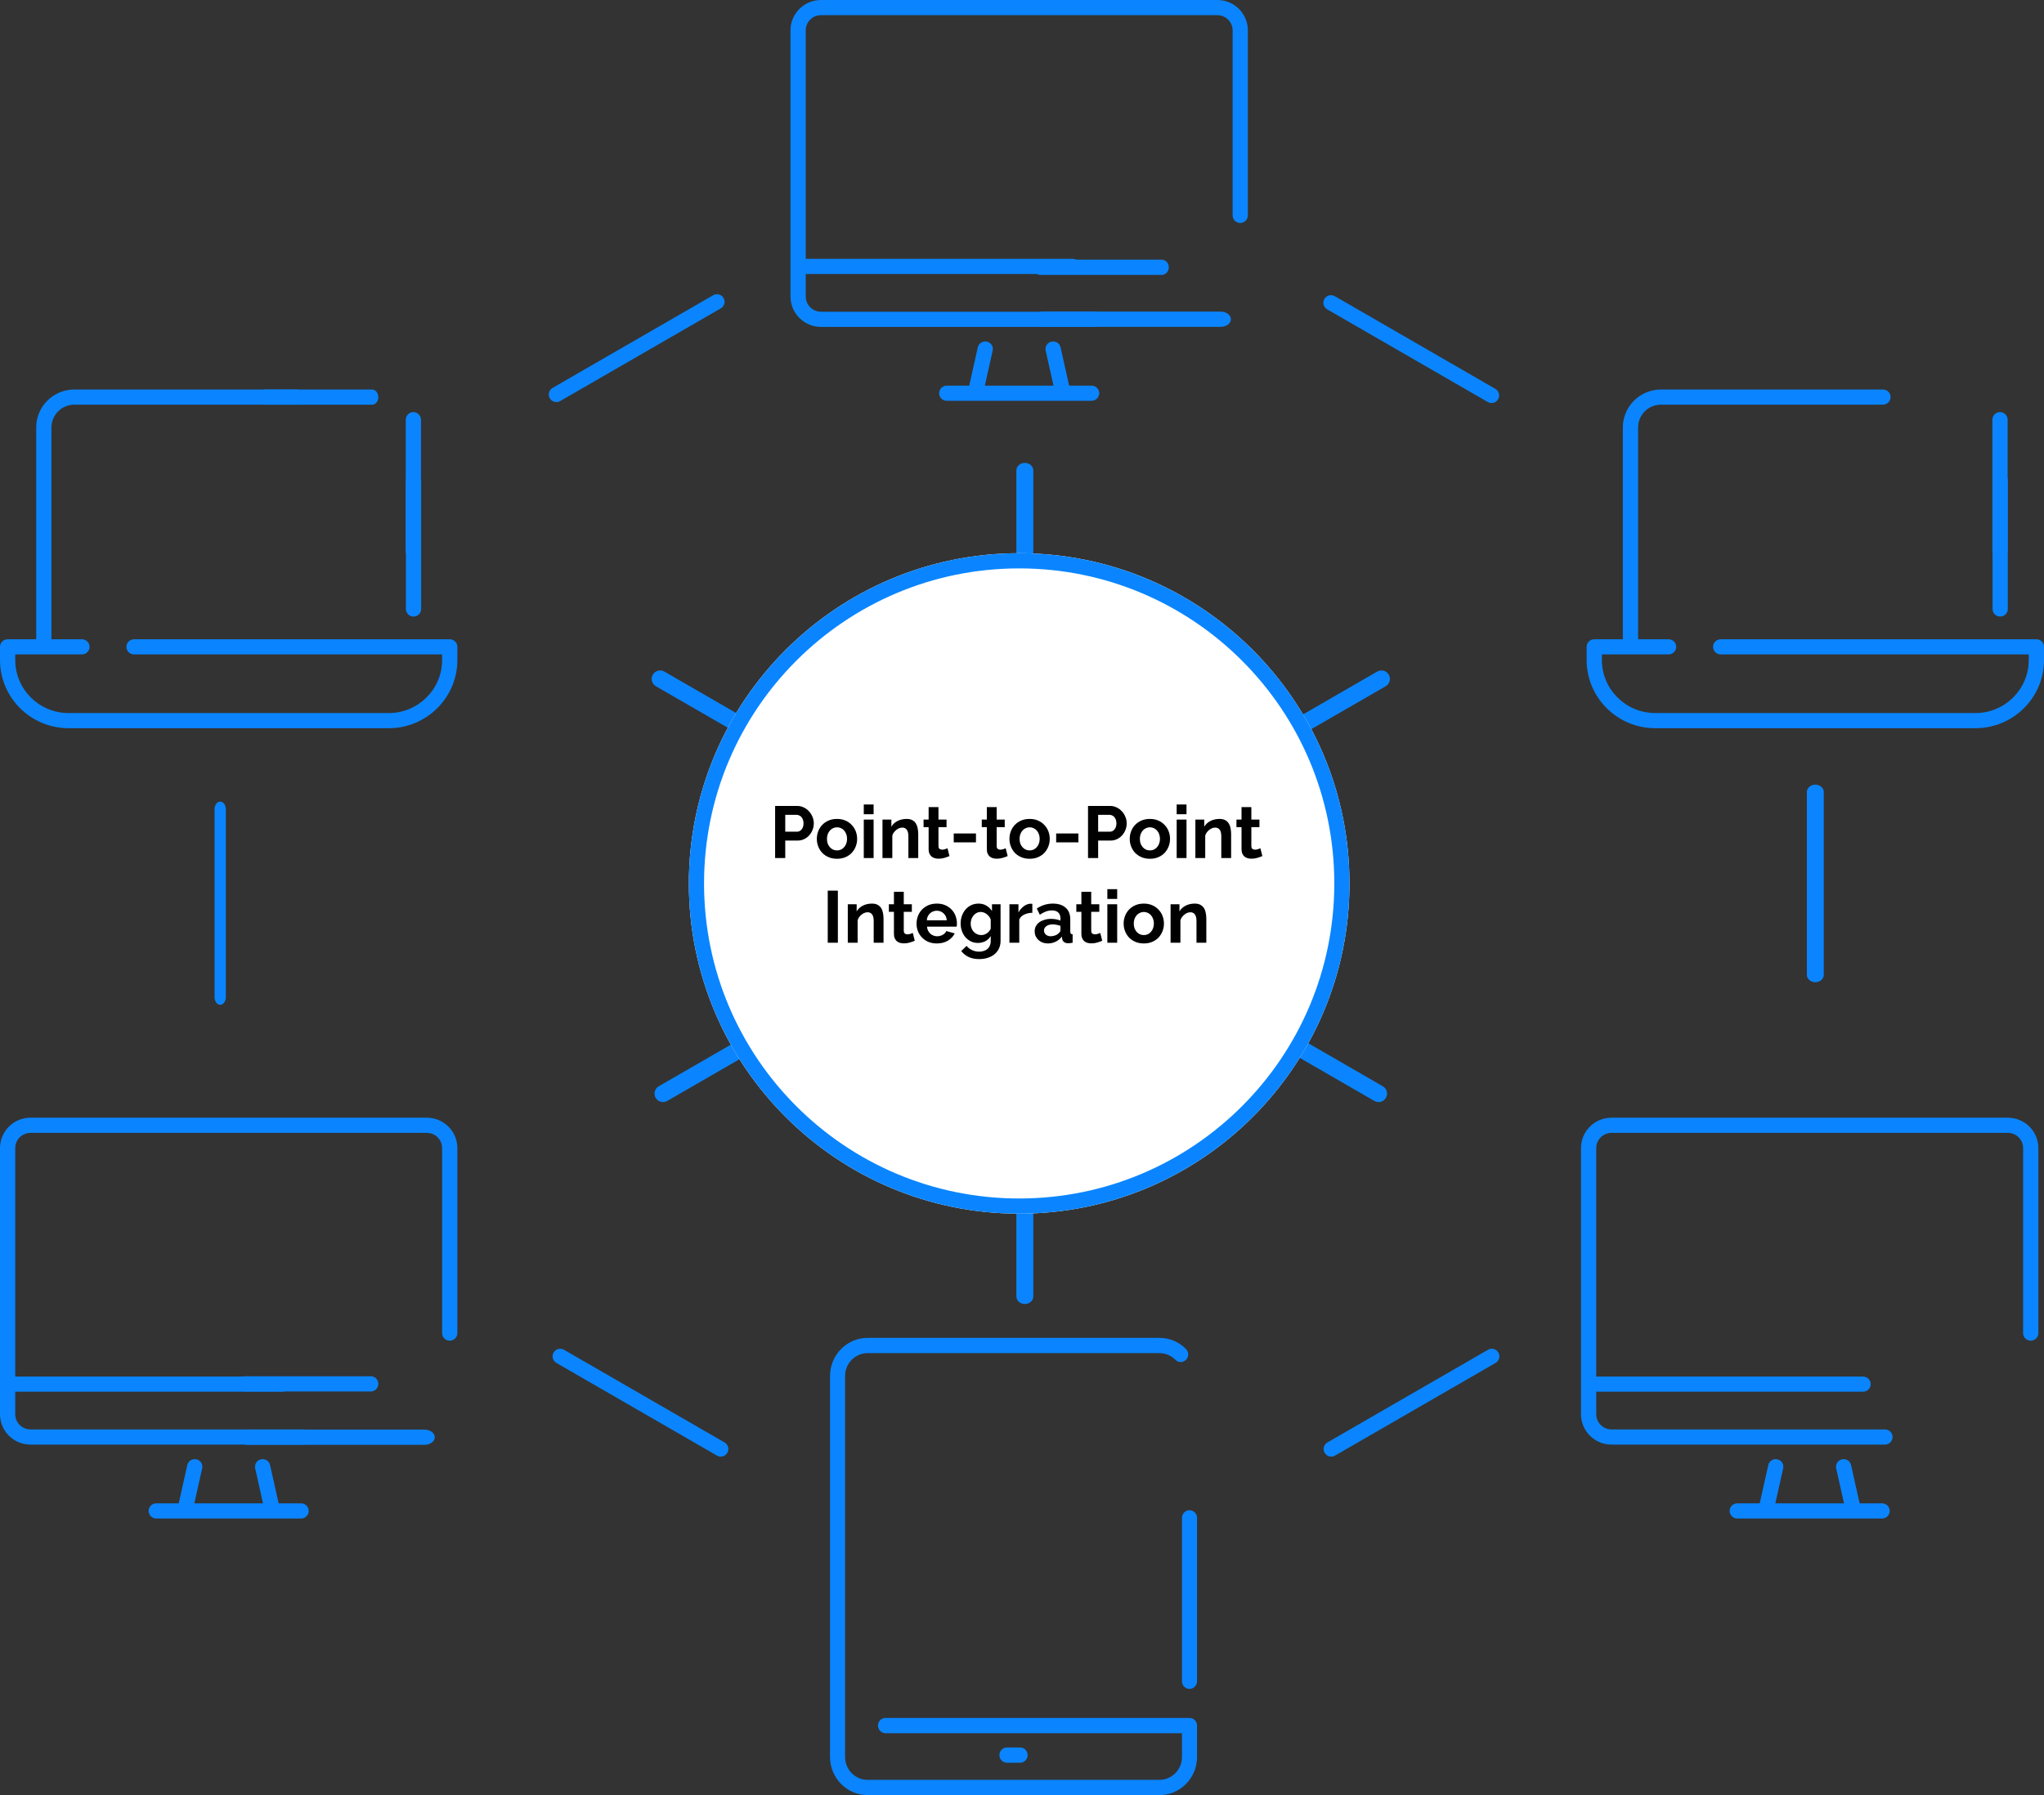 <svg width="362" height="318" viewBox="0 0 362 318" fill="none" xmlns="http://www.w3.org/2000/svg">
<rect x="0" y="0" width="362" height="318" fill="#333333" stroke="none"/>
<path d="M180 83.342C180 82.601 180.672 82 181.5 82C182.328 82 183 82.601 183 83.342V229.658C183 230.399 182.328 231 181.5 231C180.672 231 180 230.399 180 229.658V83.342Z" fill="#0A85FF"/>
<path d="M243.909 118.968C244.626 118.554 245.543 118.8 245.957 119.517C246.371 120.234 246.126 121.151 245.409 121.565L118.169 195.027C117.452 195.441 116.535 195.195 116.121 194.478C115.707 193.761 115.953 192.844 116.67 192.43L243.909 118.968Z" fill="#0A85FF"/>
<path d="M244.903 192.432C245.62 192.846 245.866 193.763 245.452 194.48C245.038 195.197 244.121 195.443 243.404 195.029L116.164 121.567C115.447 121.153 115.201 120.236 115.615 119.519C116.029 118.802 116.946 118.556 117.663 118.97L244.903 192.432Z" fill="#0A85FF"/>
<path d="M239 156.5C239 188.809 212.809 215 180.5 215C148.191 215 122 188.809 122 156.5C122 124.191 148.191 98 180.5 98C212.809 98 239 124.191 239 156.5Z" fill="white"/>
<path fill-rule="evenodd" clip-rule="evenodd" d="M180.5 212.31C211.323 212.31 236.31 187.323 236.31 156.5C236.31 125.677 211.323 100.69 180.5 100.69C149.677 100.69 124.69 125.677 124.69 156.5C124.69 187.323 149.677 212.31 180.5 212.31ZM180.5 215C212.809 215 239 188.809 239 156.5C239 124.191 212.809 98 180.5 98C148.191 98 122 124.191 122 156.5C122 188.809 148.191 215 180.5 215Z" fill="#0A85FF"/>
<path d="M195.181 56.565C195.181 57.307 194.577 57.908 193.831 57.908H145.4C142.422 57.908 140 55.498 140 52.537V5.371C140 2.409 142.422 0 145.4 0H215.6C218.578 0 221 2.409 221 5.371V38.157C221 38.899 220.396 39.5 219.65 39.5C218.904 39.5 218.3 38.899 218.3 38.157V5.371C218.3 3.89 217.089 2.686 215.6 2.686H145.4C143.911 2.686 142.7 3.89 142.7 5.371V45.854H189.95C190.696 45.854 191.3 46.455 191.3 47.197C191.3 47.938 190.696 48.539 189.95 48.539H142.7V52.537C142.7 54.017 143.911 55.222 145.4 55.222H193.831C194.577 55.222 195.181 55.823 195.181 56.565ZM194.675 69.657C194.675 70.399 194.071 71 193.325 71C176.462 71 180.702 71 167.675 71C166.929 71 166.325 70.399 166.325 69.657C166.325 68.916 166.929 68.314 167.675 68.314H171.654L173.169 61.535C173.331 60.811 174.052 60.354 174.78 60.515C175.508 60.676 175.967 61.393 175.805 62.117L174.42 68.314H186.58L185.195 62.117C185.033 61.393 185.492 60.676 186.22 60.515C186.949 60.354 187.669 60.811 187.831 61.535L189.345 68.314H193.325C194.071 68.314 194.675 68.915 194.675 69.657Z" fill="#0A85FF"/>
<path d="M184.263 48.7C183.566 48.7 183 48.096 183 47.35C183 46.605 183.566 46 184.263 46L205.737 46C206.434 46 207 46.605 207 47.35C207 48.096 206.434 48.7 205.737 48.7L184.263 48.7Z" fill="#0A85FF"/>
<path d="M184.842 57.9C183.825 57.9 183 57.295 183 56.55C183 55.804 183.825 55.2 184.842 55.2L216.158 55.2C217.175 55.2 218 55.804 218 56.55C218 57.295 217.175 57.9 216.158 57.9L184.842 57.9Z" fill="#0A85FF"/>
<path d="M55.181 254.565C55.181 255.307 54.577 255.908 53.831 255.908H5.4C2.422 255.908 0 253.498 0 250.537V203.371C0 200.409 2.422 198 5.4 198H75.6C78.578 198 81 200.409 81 203.371V236.158C81 236.899 80.395 237.5 79.65 237.5C78.904 237.5 78.3 236.899 78.3 236.158V203.371C78.3 201.89 77.089 200.686 75.6 200.686H5.4C3.911 200.686 2.7 201.89 2.7 203.371V243.854H49.95C50.696 243.854 51.3 244.455 51.3 245.197C51.3 245.938 50.696 246.539 49.95 246.539H2.7V250.537C2.7 252.017 3.911 253.222 5.4 253.222H53.831C54.577 253.222 55.181 253.823 55.181 254.565ZM54.675 267.657C54.675 268.399 54.071 269 53.325 269C36.462 269 40.702 269 27.675 269C26.93 269 26.325 268.399 26.325 267.657C26.325 266.916 26.93 266.314 27.675 266.314H31.654L33.169 259.535C33.331 258.811 34.052 258.354 34.78 258.515C35.508 258.676 35.967 259.393 35.805 260.117L34.42 266.314H46.58L45.195 260.117C45.033 259.393 45.492 258.676 46.22 258.515C46.949 258.354 47.669 258.811 47.831 259.535L49.345 266.314H53.325C54.071 266.314 54.675 266.915 54.675 267.657Z" fill="#0A85FF"/>
<path d="M43.316 246.5C42.589 246.5 42 245.896 42 245.15C42 244.405 42.589 243.8 43.316 243.8L65.684 243.8C66.411 243.8 67 244.405 67 245.15C67 245.896 66.411 246.5 65.684 246.5L43.316 246.5Z" fill="#0A85FF"/>
<path d="M43.842 255.95C42.825 255.95 42 255.346 42 254.6C42 253.854 42.825 253.25 43.842 253.25L75.158 253.25C76.175 253.25 77 253.854 77 254.6C77 255.346 76.175 255.95 75.158 255.95L43.842 255.95Z" fill="#0A85FF"/>
<path d="M81 114.587V116.933C81 123.587 75.549 129 68.85 129H12.15C5.45 129 0 123.587 0 116.933V114.587C0 113.846 0.604 113.246 1.35 113.246H6.412V75.724C6.412 72.017 9.441 69 13.162 69H52.481C53.227 69 53.831 69.6 53.831 70.341C53.831 71.081 53.227 71.682 52.481 71.682H13.162C10.929 71.682 9.113 73.495 9.113 75.724V113.246H14.512C15.258 113.246 15.863 113.846 15.863 114.587C15.863 115.327 15.258 115.927 14.512 115.927H2.7V116.933C2.7 122.108 6.939 126.318 12.15 126.318H68.85C74.061 126.318 78.3 122.108 78.3 116.933V115.927H23.738C22.992 115.927 22.388 115.327 22.388 114.587C22.388 113.846 22.992 113.246 23.738 113.246H79.65C80.395 113.246 81 113.846 81 114.587ZM73.237 109.223C73.983 109.223 74.588 108.623 74.588 107.883V85.089C74.588 84.349 73.983 83.749 73.237 83.749C72.492 83.749 71.888 84.349 71.888 85.089V107.883C71.888 108.623 72.492 109.223 73.237 109.223Z" fill="#0A85FF"/>
<path d="M74.56 97.632C74.56 98.387 73.956 99 73.21 99C72.465 99 71.86 98.387 71.86 97.632V74.368C71.86 73.613 72.465 73 73.21 73C73.956 73 74.56 73.613 74.56 74.368V97.632Z" fill="#0A85FF"/>
<path d="M47.105 71.7C46.495 71.7 46 71.096 46 70.35C46 69.605 46.495 69 47.105 69L65.895 69C66.505 69 67 69.605 67 70.35C67 71.096 66.505 71.7 65.895 71.7L47.105 71.7Z" fill="#0A85FF"/>
<path d="M212 268.883V297.834C212 298.58 211.403 299.184 210.667 299.184C209.93 299.184 209.333 298.58 209.333 297.834V268.883C209.333 268.138 209.93 267.533 210.667 267.533C211.403 267.533 212 268.138 212 268.883ZM210.667 304.331H156.833C156.097 304.331 155.5 304.936 155.5 305.681C155.5 306.427 156.097 307.031 156.833 307.031H209.333V311.25C209.333 313.483 207.539 315.3 205.333 315.3H153.667C151.461 315.3 149.667 313.483 149.667 311.25V243.75C149.667 241.517 151.461 239.7 153.667 239.7H205.333C206.402 239.7 207.406 240.121 208.162 240.886C208.682 241.413 209.526 241.413 210.047 240.886C210.568 240.359 210.568 239.504 210.047 238.977C208.788 237.702 207.114 237 205.333 237H153.667C149.991 237 147 240.028 147 243.75V311.25C147 314.972 149.991 318 153.667 318H205.333C209.009 318 212 314.972 212 311.25V305.681C212 304.936 211.403 304.331 210.667 304.331ZM180.667 312.263C181.403 312.263 182 311.658 182 310.912C182 310.167 181.403 309.563 180.667 309.563H178.333C177.597 309.563 177 310.167 177 310.912C177 311.658 177.597 312.263 178.333 312.263H180.667Z" fill="#0A85FF"/>
<path d="M320 172.675C320 173.407 320.672 174 321.5 174C322.328 174 323 173.407 323 172.675V140.325C323 139.593 322.328 139 321.5 139C320.672 139 320 139.593 320 140.325V172.675Z" fill="#0A85FF"/>
<path d="M38 176.637C38 177.39 38.448 178 39 178C39.552 178 40 177.39 40 176.637V143.363C40 142.61 39.552 142 39 142C38.448 142 38 142.61 38 143.363V176.637Z" fill="#0A85FF"/>
<path d="M264.833 68.885C265.476 69.257 265.697 70.079 265.325 70.723C264.954 71.366 264.131 71.587 263.487 71.215L235.05 54.797C234.407 54.425 234.186 53.603 234.558 52.959C234.929 52.316 235.752 52.095 236.395 52.467L264.833 68.885Z" fill="#0A85FF"/>
<path d="M264.873 241.439C265.517 241.068 265.737 240.245 265.366 239.601C264.994 238.958 264.172 238.737 263.528 239.109L235.091 255.527C234.447 255.899 234.227 256.722 234.598 257.365C234.97 258.008 235.793 258.229 236.436 257.857L264.873 241.439Z" fill="#0A85FF"/>
<path d="M127.65 54.628C128.294 54.256 128.514 53.434 128.143 52.79C127.771 52.147 126.948 51.926 126.305 52.298L97.868 68.716C97.224 69.087 97.004 69.91 97.375 70.554C97.747 71.197 98.569 71.418 99.213 71.046L127.65 54.628Z" fill="#0A85FF"/>
<path d="M98.54 241.439C97.897 241.068 97.676 240.245 98.048 239.601C98.419 238.958 99.242 238.737 99.885 239.109L128.323 255.527C128.966 255.899 129.187 256.722 128.815 257.365C128.444 258.008 127.621 258.229 126.977 257.857L98.54 241.439Z" fill="#0A85FF"/>
<path d="M335.181 254.565C335.181 255.307 334.577 255.908 333.831 255.908H285.4C282.422 255.908 280 253.498 280 250.537V203.371C280 200.409 282.422 198 285.4 198H355.6C358.578 198 361 200.409 361 203.371V236.158C361 236.899 360.396 237.5 359.65 237.5C358.904 237.5 358.3 236.899 358.3 236.158V203.371C358.3 201.89 357.089 200.686 355.6 200.686H285.4C283.911 200.686 282.7 201.89 282.7 203.371V243.854H329.95C330.696 243.854 331.3 244.455 331.3 245.197C331.3 245.938 330.696 246.539 329.95 246.539H282.7V250.537C282.7 252.017 283.911 253.222 285.4 253.222H333.831C334.577 253.222 335.181 253.823 335.181 254.565ZM334.675 267.657C334.675 268.399 334.071 269 333.325 269C316.462 269 320.702 269 307.675 269C306.929 269 306.325 268.399 306.325 267.657C306.325 266.916 306.929 266.314 307.675 266.314H311.654L313.169 259.535C313.331 258.811 314.052 258.354 314.78 258.515C315.508 258.676 315.967 259.393 315.805 260.117L314.42 266.314H326.58L325.195 260.117C325.033 259.393 325.492 258.676 326.22 258.515C326.949 258.354 327.669 258.811 327.831 259.535L329.345 266.314H333.325C334.071 266.314 334.675 266.915 334.675 267.657Z" fill="#0A85FF"/>
<path d="M362 114.587V116.933C362 123.587 356.55 129 349.85 129H293.15C286.45 129 281 123.587 281 116.933V114.587C281 113.846 281.604 113.246 282.35 113.246H287.412V75.724C287.412 72.017 290.441 69 294.162 69H333.481C334.227 69 334.831 69.6 334.831 70.341C334.831 71.081 334.227 71.682 333.481 71.682H294.162C291.929 71.682 290.113 73.495 290.113 75.724V113.246H295.512C296.258 113.246 296.862 113.846 296.862 114.587C296.862 115.327 296.258 115.927 295.512 115.927H283.7V116.933C283.7 122.108 287.939 126.318 293.15 126.318H349.85C355.061 126.318 359.3 122.108 359.3 116.933V115.927H304.738C303.992 115.927 303.388 115.327 303.388 114.587C303.388 113.846 303.992 113.246 304.738 113.246H360.65C361.396 113.246 362 113.846 362 114.587ZM354.238 109.223C354.983 109.223 355.587 108.623 355.587 107.883V85.089C355.587 84.349 354.983 83.749 354.238 83.749C353.492 83.749 352.887 84.349 352.887 85.089V107.883C352.887 108.623 353.492 109.223 354.238 109.223Z" fill="#0A85FF"/>
<path d="M355.56 97.632C355.56 98.387 354.956 99 354.21 99C353.464 99 352.86 98.387 352.86 97.632V74.368C352.86 73.613 353.464 73 354.21 73C354.956 73 355.56 73.613 355.56 74.368V97.632Z" fill="#0A85FF"/>
<path d="M137.277 152V142.77H141.19C141.615 142.77 142.005 142.861 142.36 143.043C142.724 143.216 143.036 143.45 143.296 143.745C143.556 144.031 143.76 144.36 143.907 144.733C144.055 145.097 144.128 145.465 144.128 145.838C144.128 146.228 144.059 146.609 143.92 146.982C143.782 147.346 143.587 147.671 143.335 147.957C143.084 148.243 142.781 148.473 142.425 148.646C142.07 148.819 141.68 148.906 141.255 148.906H139.071V152H137.277ZM139.071 147.333H141.151C141.481 147.333 141.754 147.199 141.97 146.93C142.196 146.661 142.308 146.297 142.308 145.838C142.308 145.604 142.274 145.396 142.204 145.214C142.135 145.023 142.044 144.863 141.931 144.733C141.819 144.603 141.684 144.508 141.528 144.447C141.381 144.378 141.229 144.343 141.073 144.343H139.071V147.333ZM148.24 152.13C147.685 152.13 147.187 152.035 146.745 151.844C146.303 151.653 145.926 151.398 145.614 151.077C145.31 150.748 145.076 150.371 144.912 149.946C144.747 149.521 144.665 149.075 144.665 148.607C144.665 148.13 144.747 147.68 144.912 147.255C145.076 146.83 145.31 146.458 145.614 146.137C145.926 145.808 146.303 145.548 146.745 145.357C147.187 145.166 147.685 145.071 148.24 145.071C148.794 145.071 149.288 145.166 149.722 145.357C150.164 145.548 150.536 145.808 150.84 146.137C151.152 146.458 151.39 146.83 151.555 147.255C151.719 147.68 151.802 148.13 151.802 148.607C151.802 149.075 151.719 149.521 151.555 149.946C151.39 150.371 151.156 150.748 150.853 151.077C150.549 151.398 150.177 151.653 149.735 151.844C149.293 152.035 148.794 152.13 148.24 152.13ZM146.459 148.607C146.459 148.91 146.502 149.188 146.589 149.439C146.684 149.682 146.81 149.894 146.966 150.076C147.13 150.258 147.321 150.401 147.538 150.505C147.754 150.6 147.988 150.648 148.24 150.648C148.491 150.648 148.725 150.6 148.942 150.505C149.158 150.401 149.345 150.258 149.501 150.076C149.665 149.894 149.791 149.677 149.878 149.426C149.973 149.175 150.021 148.897 150.021 148.594C150.021 148.299 149.973 148.026 149.878 147.775C149.791 147.524 149.665 147.307 149.501 147.125C149.345 146.943 149.158 146.804 148.942 146.709C148.725 146.605 148.491 146.553 148.24 146.553C147.988 146.553 147.754 146.605 147.538 146.709C147.321 146.813 147.13 146.956 146.966 147.138C146.81 147.32 146.684 147.537 146.589 147.788C146.502 148.039 146.459 148.312 146.459 148.607ZM152.978 152V145.188H154.72V152H152.978ZM152.978 144.239V142.51H154.72V144.239H152.978ZM162.622 152H160.88V148.178C160.88 147.632 160.785 147.233 160.594 146.982C160.403 146.731 160.139 146.605 159.801 146.605C159.628 146.605 159.45 146.64 159.268 146.709C159.086 146.778 158.913 146.878 158.748 147.008C158.592 147.129 158.449 147.277 158.319 147.45C158.189 147.623 158.094 147.814 158.033 148.022V152H156.291V145.188H157.864V146.449C158.115 146.016 158.479 145.678 158.956 145.435C159.433 145.192 159.97 145.071 160.568 145.071C160.993 145.071 161.339 145.149 161.608 145.305C161.877 145.461 162.085 145.665 162.232 145.916C162.379 146.167 162.479 146.453 162.531 146.774C162.592 147.095 162.622 147.42 162.622 147.749V152ZM168.155 151.649C167.921 151.753 167.635 151.857 167.297 151.961C166.959 152.065 166.604 152.117 166.231 152.117C165.989 152.117 165.759 152.087 165.542 152.026C165.334 151.965 165.148 151.87 164.983 151.74C164.827 151.601 164.702 151.428 164.606 151.22C164.511 151.003 164.463 150.743 164.463 150.44V146.527H163.566V145.188H164.463V142.978H166.205V145.188H167.635V146.527H166.205V149.855C166.205 150.098 166.266 150.271 166.387 150.375C166.517 150.47 166.673 150.518 166.855 150.518C167.037 150.518 167.215 150.488 167.388 150.427C167.562 150.366 167.7 150.314 167.804 150.271L168.155 151.649ZM168.909 149.218V147.645H172.848V149.218H168.909ZM178.464 151.649C178.23 151.753 177.944 151.857 177.606 151.961C177.268 152.065 176.913 152.117 176.54 152.117C176.297 152.117 176.068 152.087 175.851 152.026C175.643 151.965 175.457 151.87 175.292 151.74C175.136 151.601 175.01 151.428 174.915 151.22C174.82 151.003 174.772 150.743 174.772 150.44V146.527H173.875V145.188H174.772V142.978H176.514V145.188H177.944V146.527H176.514V149.855C176.514 150.098 176.575 150.271 176.696 150.375C176.826 150.47 176.982 150.518 177.164 150.518C177.346 150.518 177.524 150.488 177.697 150.427C177.87 150.366 178.009 150.314 178.113 150.271L178.464 151.649ZM182.352 152.13C181.797 152.13 181.299 152.035 180.857 151.844C180.415 151.653 180.038 151.398 179.726 151.077C179.423 150.748 179.189 150.371 179.024 149.946C178.859 149.521 178.777 149.075 178.777 148.607C178.777 148.13 178.859 147.68 179.024 147.255C179.189 146.83 179.423 146.458 179.726 146.137C180.038 145.808 180.415 145.548 180.857 145.357C181.299 145.166 181.797 145.071 182.352 145.071C182.907 145.071 183.401 145.166 183.834 145.357C184.276 145.548 184.649 145.808 184.952 146.137C185.264 146.458 185.502 146.83 185.667 147.255C185.832 147.68 185.914 148.13 185.914 148.607C185.914 149.075 185.832 149.521 185.667 149.946C185.502 150.371 185.268 150.748 184.965 151.077C184.662 151.398 184.289 151.653 183.847 151.844C183.405 152.035 182.907 152.13 182.352 152.13ZM180.571 148.607C180.571 148.91 180.614 149.188 180.701 149.439C180.796 149.682 180.922 149.894 181.078 150.076C181.243 150.258 181.433 150.401 181.65 150.505C181.867 150.6 182.101 150.648 182.352 150.648C182.603 150.648 182.837 150.6 183.054 150.505C183.271 150.401 183.457 150.258 183.613 150.076C183.778 149.894 183.903 149.677 183.99 149.426C184.085 149.175 184.133 148.897 184.133 148.594C184.133 148.299 184.085 148.026 183.99 147.775C183.903 147.524 183.778 147.307 183.613 147.125C183.457 146.943 183.271 146.804 183.054 146.709C182.837 146.605 182.603 146.553 182.352 146.553C182.101 146.553 181.867 146.605 181.65 146.709C181.433 146.813 181.243 146.956 181.078 147.138C180.922 147.32 180.796 147.537 180.701 147.788C180.614 148.039 180.571 148.312 180.571 148.607ZM187.051 149.218V147.645H190.99V149.218H187.051ZM192.692 152V142.77H196.605C197.03 142.77 197.42 142.861 197.775 143.043C198.139 143.216 198.451 143.45 198.711 143.745C198.971 144.031 199.175 144.36 199.322 144.733C199.47 145.097 199.543 145.465 199.543 145.838C199.543 146.228 199.474 146.609 199.335 146.982C199.197 147.346 199.002 147.671 198.75 147.957C198.499 148.243 198.196 148.473 197.84 148.646C197.485 148.819 197.095 148.906 196.67 148.906H194.486V152H192.692ZM194.486 147.333H196.566C196.896 147.333 197.169 147.199 197.385 146.93C197.611 146.661 197.723 146.297 197.723 145.838C197.723 145.604 197.689 145.396 197.619 145.214C197.55 145.023 197.459 144.863 197.346 144.733C197.234 144.603 197.099 144.508 196.943 144.447C196.796 144.378 196.644 144.343 196.488 144.343H194.486V147.333ZM203.655 152.13C203.1 152.13 202.602 152.035 202.16 151.844C201.718 151.653 201.341 151.398 201.029 151.077C200.725 150.748 200.491 150.371 200.327 149.946C200.162 149.521 200.08 149.075 200.08 148.607C200.08 148.13 200.162 147.68 200.327 147.255C200.491 146.83 200.725 146.458 201.029 146.137C201.341 145.808 201.718 145.548 202.16 145.357C202.602 145.166 203.1 145.071 203.655 145.071C204.209 145.071 204.703 145.166 205.137 145.357C205.579 145.548 205.951 145.808 206.255 146.137C206.567 146.458 206.805 146.83 206.97 147.255C207.134 147.68 207.217 148.13 207.217 148.607C207.217 149.075 207.134 149.521 206.97 149.946C206.805 150.371 206.571 150.748 206.268 151.077C205.964 151.398 205.592 151.653 205.15 151.844C204.708 152.035 204.209 152.13 203.655 152.13ZM201.874 148.607C201.874 148.91 201.917 149.188 202.004 149.439C202.099 149.682 202.225 149.894 202.381 150.076C202.545 150.258 202.736 150.401 202.953 150.505C203.169 150.6 203.403 150.648 203.655 150.648C203.906 150.648 204.14 150.6 204.357 150.505C204.573 150.401 204.76 150.258 204.916 150.076C205.08 149.894 205.206 149.677 205.293 149.426C205.388 149.175 205.436 148.897 205.436 148.594C205.436 148.299 205.388 148.026 205.293 147.775C205.206 147.524 205.08 147.307 204.916 147.125C204.76 146.943 204.573 146.804 204.357 146.709C204.14 146.605 203.906 146.553 203.655 146.553C203.403 146.553 203.169 146.605 202.953 146.709C202.736 146.813 202.545 146.956 202.381 147.138C202.225 147.32 202.099 147.537 202.004 147.788C201.917 148.039 201.874 148.312 201.874 148.607ZM208.393 152V145.188H210.135V152H208.393ZM208.393 144.239V142.51H210.135V144.239H208.393ZM218.037 152H216.295V148.178C216.295 147.632 216.2 147.233 216.009 146.982C215.818 146.731 215.554 146.605 215.216 146.605C215.043 146.605 214.865 146.64 214.683 146.709C214.501 146.778 214.328 146.878 214.163 147.008C214.007 147.129 213.864 147.277 213.734 147.45C213.604 147.623 213.509 147.814 213.448 148.022V152H211.706V145.188H213.279V146.449C213.53 146.016 213.894 145.678 214.371 145.435C214.848 145.192 215.385 145.071 215.983 145.071C216.408 145.071 216.754 145.149 217.023 145.305C217.292 145.461 217.5 145.665 217.647 145.916C217.794 146.167 217.894 146.453 217.946 146.774C218.007 147.095 218.037 147.42 218.037 147.749V152ZM223.57 151.649C223.336 151.753 223.05 151.857 222.712 151.961C222.374 152.065 222.019 152.117 221.646 152.117C221.404 152.117 221.174 152.087 220.957 152.026C220.749 151.965 220.563 151.87 220.398 151.74C220.242 151.601 220.117 151.428 220.021 151.22C219.926 151.003 219.878 150.743 219.878 150.44V146.527H218.981V145.188H219.878V142.978H221.62V145.188H223.05V146.527H221.62V149.855C221.62 150.098 221.681 150.271 221.802 150.375C221.932 150.47 222.088 150.518 222.27 150.518C222.452 150.518 222.63 150.488 222.803 150.427C222.977 150.366 223.115 150.314 223.219 150.271L223.57 151.649ZM146.596 167V157.77H148.39V167H146.596ZM156.478 167H154.736V163.178C154.736 162.632 154.64 162.233 154.45 161.982C154.259 161.731 153.995 161.605 153.657 161.605C153.483 161.605 153.306 161.64 153.124 161.709C152.942 161.778 152.768 161.878 152.604 162.008C152.448 162.129 152.305 162.277 152.175 162.45C152.045 162.623 151.949 162.814 151.889 163.022V167H150.147V160.188H151.72V161.449C151.971 161.016 152.335 160.678 152.812 160.435C153.288 160.192 153.826 160.071 154.424 160.071C154.848 160.071 155.195 160.149 155.464 160.305C155.732 160.461 155.94 160.665 156.088 160.916C156.235 161.167 156.335 161.453 156.387 161.774C156.447 162.095 156.478 162.42 156.478 162.749V167ZM162.011 166.649C161.777 166.753 161.491 166.857 161.153 166.961C160.815 167.065 160.459 167.117 160.087 167.117C159.844 167.117 159.614 167.087 159.398 167.026C159.19 166.965 159.003 166.87 158.839 166.74C158.683 166.601 158.557 166.428 158.462 166.22C158.366 166.003 158.319 165.743 158.319 165.44V161.527H157.422V160.188H158.319V157.978H160.061V160.188H161.491V161.527H160.061V164.855C160.061 165.098 160.121 165.271 160.243 165.375C160.373 165.47 160.529 165.518 160.711 165.518C160.893 165.518 161.07 165.488 161.244 165.427C161.417 165.366 161.556 165.314 161.66 165.271L162.011 166.649ZM165.912 167.13C165.366 167.13 164.872 167.039 164.43 166.857C163.988 166.666 163.611 166.411 163.299 166.09C162.987 165.769 162.744 165.397 162.571 164.972C162.406 164.547 162.324 164.101 162.324 163.633C162.324 163.148 162.406 162.693 162.571 162.268C162.736 161.835 162.974 161.458 163.286 161.137C163.598 160.808 163.975 160.548 164.417 160.357C164.868 160.166 165.37 160.071 165.925 160.071C166.48 160.071 166.974 160.166 167.407 160.357C167.849 160.548 168.222 160.803 168.525 161.124C168.837 161.445 169.071 161.817 169.227 162.242C169.392 162.667 169.474 163.109 169.474 163.568C169.474 163.681 169.47 163.789 169.461 163.893C169.461 163.997 169.452 164.084 169.435 164.153H164.17C164.196 164.422 164.261 164.66 164.365 164.868C164.469 165.076 164.603 165.254 164.768 165.401C164.933 165.548 165.119 165.661 165.327 165.739C165.535 165.817 165.752 165.856 165.977 165.856C166.324 165.856 166.649 165.774 166.952 165.609C167.264 165.436 167.476 165.21 167.589 164.933L169.084 165.349C168.833 165.869 168.43 166.298 167.875 166.636C167.329 166.965 166.675 167.13 165.912 167.13ZM167.68 163.022C167.637 162.511 167.446 162.103 167.108 161.8C166.779 161.488 166.376 161.332 165.899 161.332C165.665 161.332 165.444 161.375 165.236 161.462C165.037 161.54 164.859 161.653 164.703 161.8C164.547 161.947 164.417 162.125 164.313 162.333C164.218 162.541 164.161 162.771 164.144 163.022H167.68ZM173.2 167.039C172.741 167.039 172.325 166.948 171.952 166.766C171.58 166.584 171.255 166.337 170.977 166.025C170.709 165.704 170.501 165.336 170.353 164.92C170.206 164.504 170.132 164.062 170.132 163.594C170.132 163.1 170.21 162.641 170.366 162.216C170.522 161.791 170.739 161.419 171.016 161.098C171.294 160.777 171.627 160.526 172.017 160.344C172.407 160.162 172.836 160.071 173.304 160.071C173.833 160.071 174.297 160.192 174.695 160.435C175.094 160.669 175.423 160.985 175.683 161.384V160.188H177.204V166.675C177.204 167.178 177.109 167.628 176.918 168.027C176.728 168.426 176.463 168.764 176.125 169.041C175.796 169.318 175.397 169.531 174.929 169.678C174.47 169.825 173.967 169.899 173.421 169.899C172.676 169.899 172.048 169.773 171.536 169.522C171.034 169.279 170.6 168.933 170.236 168.482L171.185 167.559C171.445 167.88 171.77 168.131 172.16 168.313C172.559 168.495 172.979 168.586 173.421 168.586C173.69 168.586 173.946 168.547 174.188 168.469C174.44 168.4 174.661 168.287 174.851 168.131C175.042 167.975 175.189 167.776 175.293 167.533C175.406 167.29 175.462 167.004 175.462 166.675V165.817C175.237 166.207 174.921 166.51 174.513 166.727C174.106 166.935 173.668 167.039 173.2 167.039ZM173.785 165.648C173.976 165.648 174.158 165.618 174.331 165.557C174.505 165.496 174.665 165.414 174.812 165.31C174.96 165.206 175.09 165.085 175.202 164.946C175.315 164.807 175.402 164.66 175.462 164.504V162.879C175.306 162.48 175.059 162.16 174.721 161.917C174.392 161.674 174.045 161.553 173.681 161.553C173.413 161.553 173.17 161.614 172.953 161.735C172.737 161.848 172.55 162.004 172.394 162.203C172.238 162.394 172.117 162.615 172.03 162.866C171.952 163.117 171.913 163.377 171.913 163.646C171.913 163.923 171.961 164.183 172.056 164.426C172.152 164.669 172.282 164.881 172.446 165.063C172.62 165.245 172.819 165.388 173.044 165.492C173.27 165.596 173.517 165.648 173.785 165.648ZM182.83 161.696C182.302 161.705 181.829 161.809 181.413 162.008C180.997 162.199 180.698 162.489 180.516 162.879V167H178.774V160.188H180.373V161.644C180.495 161.41 180.638 161.202 180.802 161.02C180.967 160.829 181.145 160.665 181.335 160.526C181.526 160.387 181.717 160.283 181.907 160.214C182.107 160.136 182.297 160.097 182.479 160.097C182.575 160.097 182.644 160.097 182.687 160.097C182.739 160.097 182.787 160.101 182.83 160.11V161.696ZM185.572 167.13C185.243 167.13 184.935 167.078 184.649 166.974C184.363 166.861 184.116 166.71 183.908 166.519C183.7 166.32 183.535 166.09 183.414 165.83C183.301 165.57 183.245 165.284 183.245 164.972C183.245 164.651 183.314 164.357 183.453 164.088C183.6 163.811 183.8 163.577 184.051 163.386C184.311 163.195 184.619 163.048 184.974 162.944C185.329 162.831 185.719 162.775 186.144 162.775C186.447 162.775 186.742 162.801 187.028 162.853C187.323 162.905 187.583 162.979 187.808 163.074V162.684C187.808 162.233 187.678 161.887 187.418 161.644C187.167 161.401 186.79 161.28 186.287 161.28C185.923 161.28 185.568 161.345 185.221 161.475C184.874 161.605 184.519 161.796 184.155 162.047L183.622 160.942C184.497 160.361 185.442 160.071 186.456 160.071C187.435 160.071 188.194 160.314 188.731 160.799C189.277 161.276 189.55 161.969 189.55 162.879V164.998C189.55 165.18 189.58 165.31 189.641 165.388C189.71 165.466 189.819 165.509 189.966 165.518V167C189.671 167.061 189.416 167.091 189.199 167.091C188.87 167.091 188.614 167.017 188.432 166.87C188.259 166.723 188.15 166.528 188.107 166.285L188.068 165.908C187.765 166.307 187.396 166.61 186.963 166.818C186.53 167.026 186.066 167.13 185.572 167.13ZM186.066 165.856C186.361 165.856 186.638 165.804 186.898 165.7C187.167 165.596 187.375 165.457 187.522 165.284C187.713 165.137 187.808 164.972 187.808 164.79V164.01C187.6 163.932 187.375 163.871 187.132 163.828C186.889 163.776 186.655 163.75 186.43 163.75C185.979 163.75 185.611 163.854 185.325 164.062C185.039 164.261 184.896 164.517 184.896 164.829C184.896 165.124 185.009 165.371 185.234 165.57C185.459 165.761 185.737 165.856 186.066 165.856ZM195.209 166.649C194.975 166.753 194.689 166.857 194.351 166.961C194.013 167.065 193.658 167.117 193.285 167.117C193.042 167.117 192.813 167.087 192.596 167.026C192.388 166.965 192.202 166.87 192.037 166.74C191.881 166.601 191.755 166.428 191.66 166.22C191.565 166.003 191.517 165.743 191.517 165.44V161.527H190.62V160.188H191.517V157.978H193.259V160.188H194.689V161.527H193.259V164.855C193.259 165.098 193.32 165.271 193.441 165.375C193.571 165.47 193.727 165.518 193.909 165.518C194.091 165.518 194.269 165.488 194.442 165.427C194.615 165.366 194.754 165.314 194.858 165.271L195.209 166.649ZM196.116 167V160.188H197.858V167H196.116ZM196.116 159.239V157.51H197.858V159.239H196.116ZM202.576 167.13C202.021 167.13 201.523 167.035 201.081 166.844C200.639 166.653 200.262 166.398 199.95 166.077C199.646 165.748 199.412 165.371 199.248 164.946C199.083 164.521 199.001 164.075 199.001 163.607C199.001 163.13 199.083 162.68 199.248 162.255C199.412 161.83 199.646 161.458 199.95 161.137C200.262 160.808 200.639 160.548 201.081 160.357C201.523 160.166 202.021 160.071 202.576 160.071C203.13 160.071 203.624 160.166 204.058 160.357C204.5 160.548 204.872 160.808 205.176 161.137C205.488 161.458 205.726 161.83 205.891 162.255C206.055 162.68 206.138 163.13 206.138 163.607C206.138 164.075 206.055 164.521 205.891 164.946C205.726 165.371 205.492 165.748 205.189 166.077C204.885 166.398 204.513 166.653 204.071 166.844C203.629 167.035 203.13 167.13 202.576 167.13ZM200.795 163.607C200.795 163.91 200.838 164.188 200.925 164.439C201.02 164.682 201.146 164.894 201.302 165.076C201.466 165.258 201.657 165.401 201.874 165.505C202.09 165.6 202.324 165.648 202.576 165.648C202.827 165.648 203.061 165.6 203.278 165.505C203.494 165.401 203.681 165.258 203.837 165.076C204.001 164.894 204.127 164.677 204.214 164.426C204.309 164.175 204.357 163.897 204.357 163.594C204.357 163.299 204.309 163.026 204.214 162.775C204.127 162.524 204.001 162.307 203.837 162.125C203.681 161.943 203.494 161.804 203.278 161.709C203.061 161.605 202.827 161.553 202.576 161.553C202.324 161.553 202.09 161.605 201.874 161.709C201.657 161.813 201.466 161.956 201.302 162.138C201.146 162.32 201.02 162.537 200.925 162.788C200.838 163.039 200.795 163.312 200.795 163.607ZM213.645 167H211.903V163.178C211.903 162.632 211.807 162.233 211.617 161.982C211.426 161.731 211.162 161.605 210.824 161.605C210.65 161.605 210.473 161.64 210.291 161.709C210.109 161.778 209.935 161.878 209.771 162.008C209.615 162.129 209.472 162.277 209.342 162.45C209.212 162.623 209.116 162.814 209.056 163.022V167H207.314V160.188H208.887V161.449C209.138 161.016 209.502 160.678 209.979 160.435C210.455 160.192 210.993 160.071 211.591 160.071C212.015 160.071 212.362 160.149 212.631 160.305C212.899 160.461 213.107 160.665 213.255 160.916C213.402 161.167 213.502 161.453 213.554 161.774C213.614 162.095 213.645 162.42 213.645 162.749V167Z" fill="black"/>
</svg>
